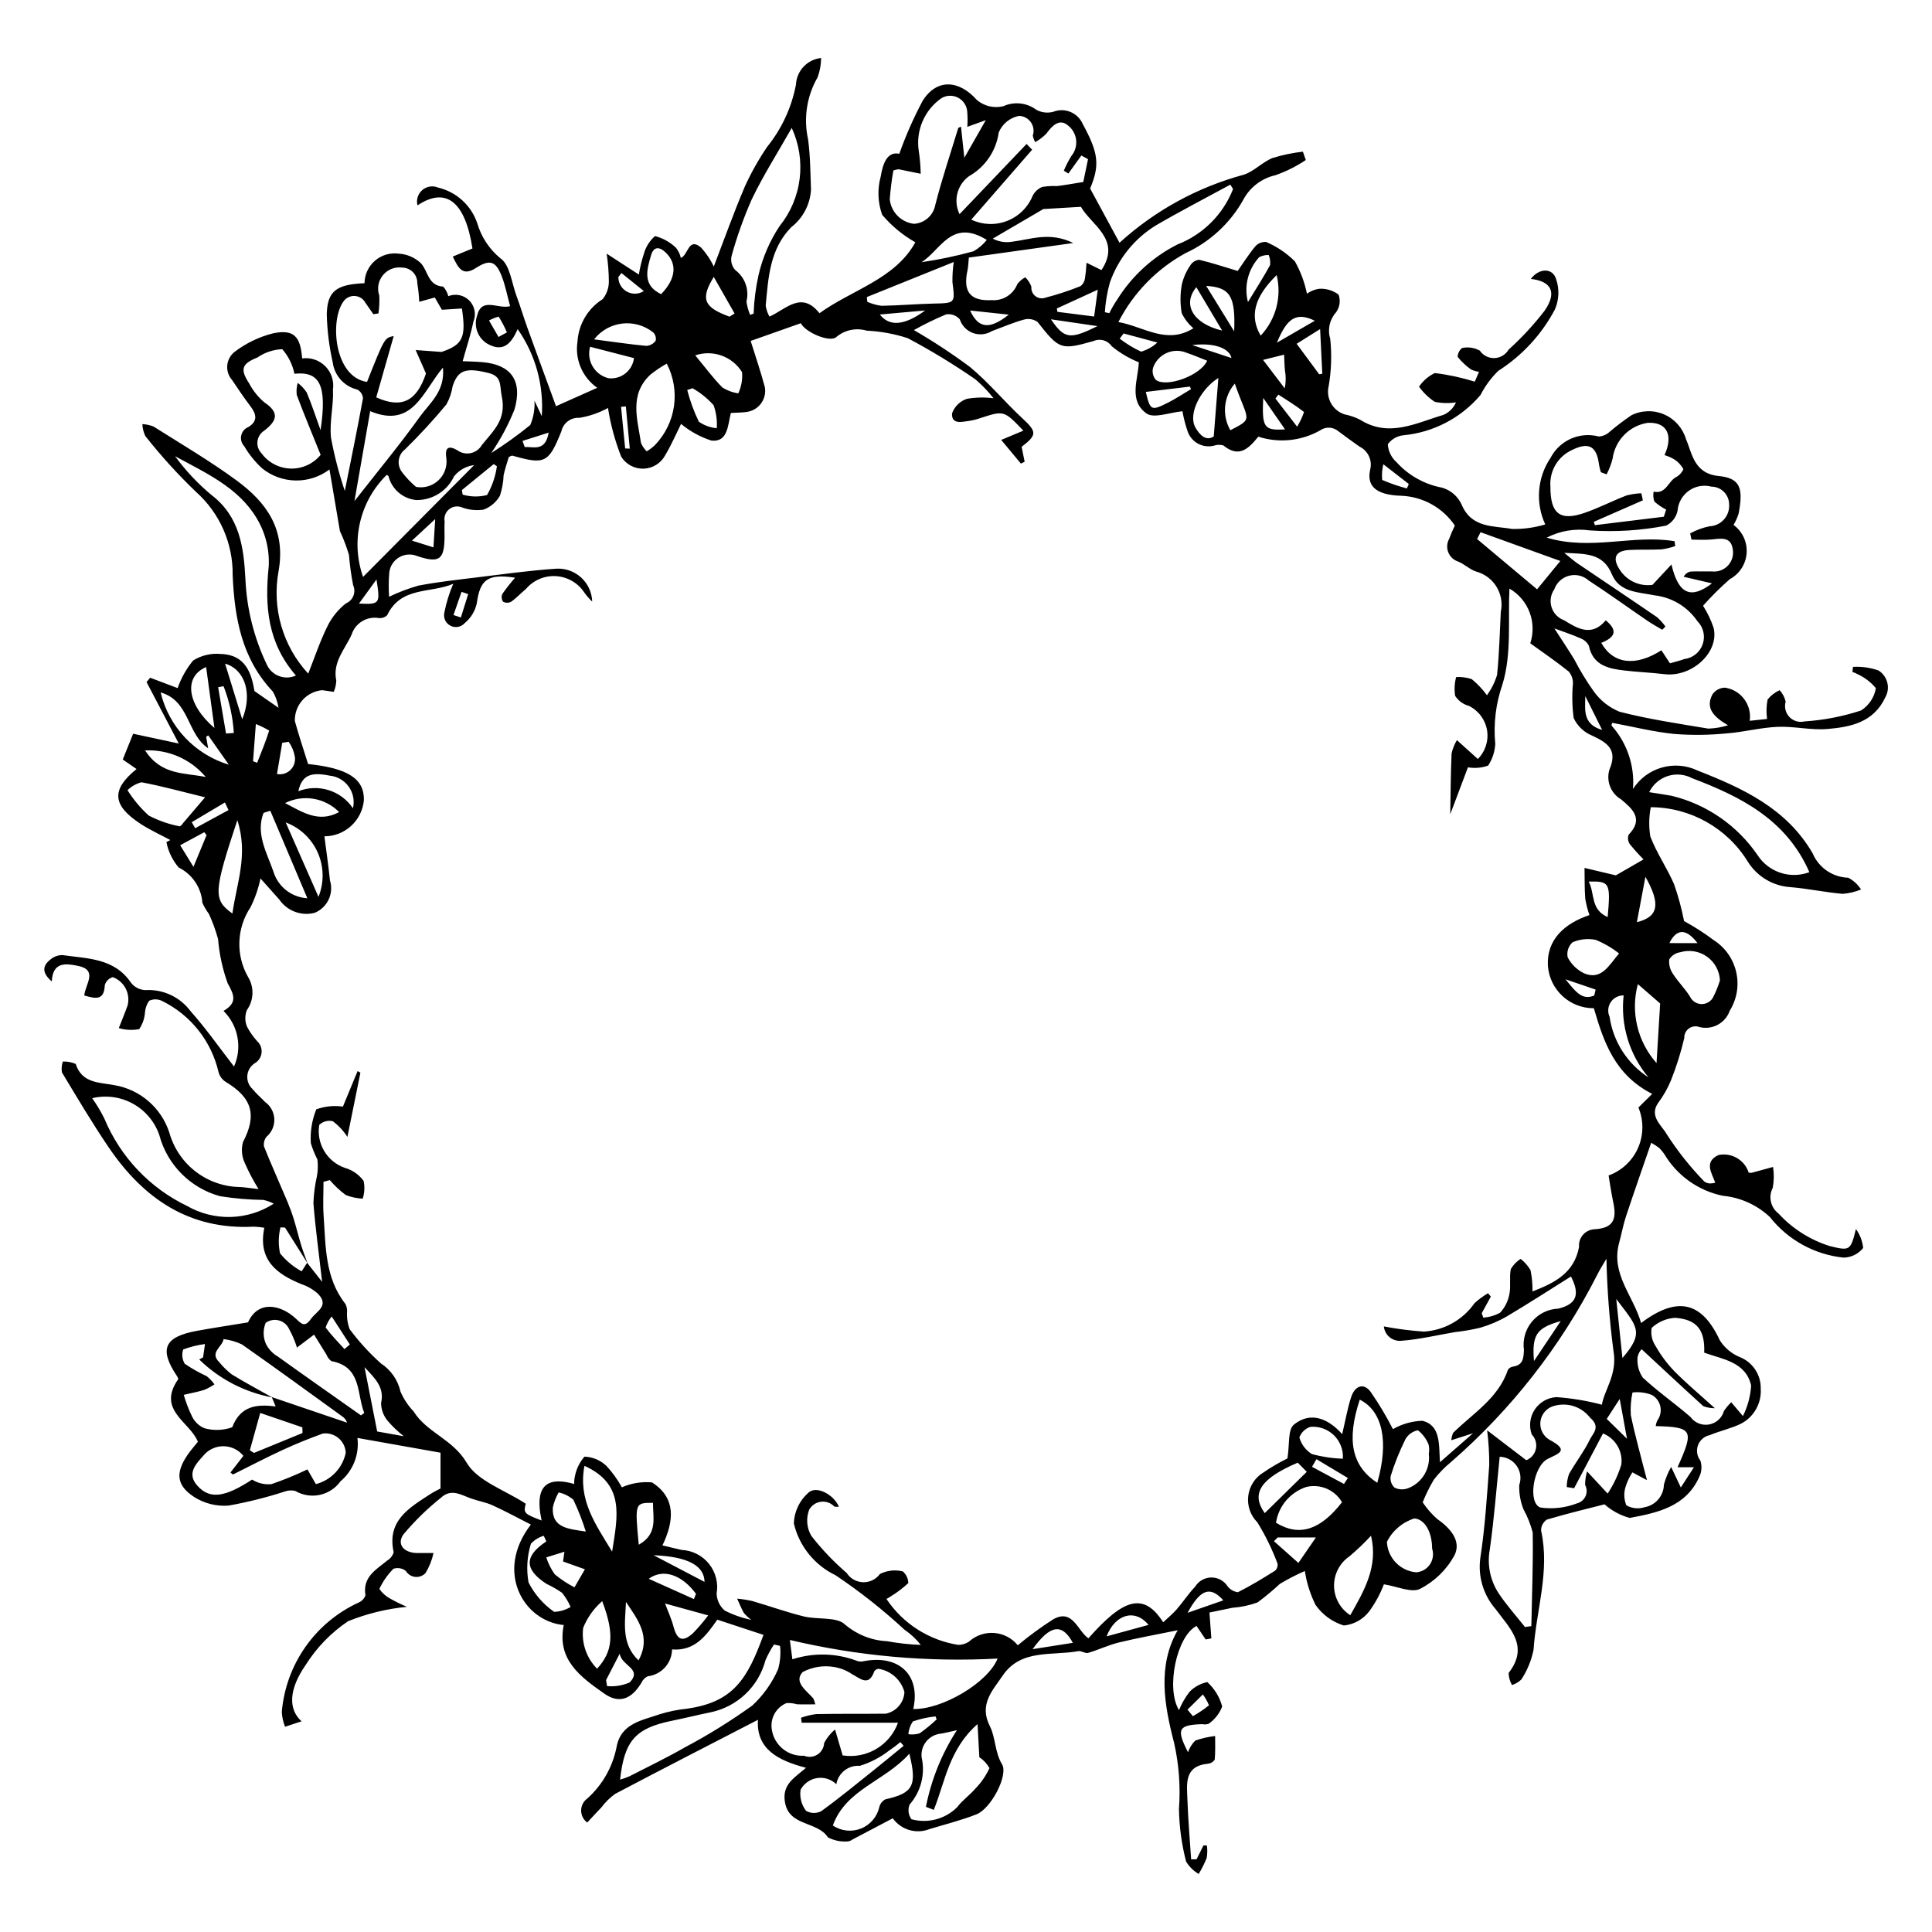 <?xml version="1.0" encoding="UTF-8"?>
<!-- Uploaded to: SVG Find, www.svgrepo.com, Generator: SVG Find Mixer Tools -->
<svg fill="#000000" width="800px" height="800px" version="1.1" viewBox="144 144 512 512" xmlns="http://www.w3.org/2000/svg">
 <path d="m490.05 186.41c-2.508 1.68-5.223 3.035-8.074 4.031-3.688 0.836-6.82 3.258-8.555 6.617-3.488 6.16-8.82 11.07-15.25 14.031-7.625 4.168-13.82 10.527-17.785 18.258 6.754 1.195 12.742 6.094 19.879 1.648-1.305-1.109-2.359-2.481-3.102-4.023-0.434-2.512-0.422-5.082 0.035-7.59 0.426-1.816 1.188-3.531 2.25-5.062 0.504-0.824 1.359-1.371 2.324-1.473 3.363 0.789 6.656 1.891 10.23 2.961 1.203-1.719 2.766-4.211 4.617-6.469 0.723-0.844 1.805-1.293 2.914-1.215 2.852 1.215 5.445 2.965 7.637 5.156 1.5 2.672 2.574 5.559 3.184 8.559 0.945-0.68 2.035-1.129 3.188-1.301 1.859-0.129 3.707 0.418 5.199 1.539 0.574 1.594 0.312 3.371-0.703 4.734-1.688 1.891-2.266 4.527-1.516 6.953 0.441 4.18 0.305 8.406-0.406 12.551-0.785 3.223 1.062 6.5 4.223 7.5 1.406 0.281 2.773 0.75 4.055 1.387 7.711 4.887 14.891 0.867 22.148-1.254h0.004c1.48-0.645 2.664-1.832 3.297-3.32-1.875 0.301-3.789 0.25-5.644-0.148-1.609-1.078-3.012-2.434-4.141-4.004 1.047-1.555 2.492-2.805 4.184-3.613 3.594 0.441 7.141 1.203 10.594 2.281l1.117-2.606c-0.742-0.102-1.469-0.316-2.144-0.645-1.312-0.938-2.496-2.051-3.508-3.309 0.012-0.926 0.449-1.793 1.18-2.359 1.598-0.34 3.262-0.094 4.688 0.699 0.867 1.277 2.328 2.023 3.875 1.973 1.543-0.051 2.953-0.887 3.734-2.223 3.496-3.156 6.699-6.617 9.57-10.348 3.348-4.832 1.781-7.805-3.66-8.41 2.156-2.898 5.793-3.031 6.715 0.098v0.004c0.891 2.625 0.762 5.488-0.352 8.027-3.516 6.617-8.68 12.211-14.992 16.238-1.906 1.863-3.496 4.023-4.707 6.398-5.152 6.078-12.473 9.906-20.406 10.668-1.664 0.168-3.176 1.031-4.164 2.379 0.113 1.832 0.949 3.547 2.324 4.769 3.176 3.504 7.406 5.867 12.055 6.738 2.316 0.668 4.223 2.328 5.203 4.527 2.656 6.258 8.473 5.543 13.34 6.414v0.004c2.981 0.059 5.949-0.348 8.805-1.199-2.652-5.727-2.121-12.422 1.406-17.652 2.414-4.633 7.707-6.981 12.758-5.656 1.066-0.047 2.078-0.477 2.856-1.207 1.859-1.578 3.805-3.055 5.824-4.426 2.734-1.348 5.922-1.418 8.711-0.191 2.789 1.227 4.891 3.621 5.746 6.543 1.609 3.641 2.039 9.125 8.703 9.762 5.934 0.566 6.445 3.586 5.242 9.934-0.328 1.059-0.781 2.074-1.352 3.023 2.359 1.723 3.672 4.535 3.473 7.449-0.195 2.914-1.871 5.523-4.441 6.91-2.516 2.203-4.891 4.559-7.109 7.062 1.172 1.828 2.109 3.793 2.797 5.852 1.562 6.473-5.738 13.152-13.031 12.277-3.531-0.422-7.094-0.559-10.625-0.973-4.266-0.5-8.305-1.348-9.41-6.574l-0.008-0.004c-0.488-0.938-1.32-1.652-2.324-1.996-2.051-0.926-4.207-1.613-6.797-2.578 1.855 2.879 3.598 5.488 5.242 8.156 1.512 2.938 3.231 5.766 5.141 8.461 1.73 2.453 4.133 4.356 6.918 5.477 7.703 1.977 15.617 3.148 23.48 4.457 1.777-0.051 3.539-0.348 5.238-0.875-3.941-2.293-6.039-4.644-4.113-8.223 0.758-1.09 2-1.742 3.328-1.75 4.223 0.633 7.141 4.559 6.531 8.781l4.602-0.488h-0.004c-0.238-1.711-0.191-3.449 0.137-5.148 0.855-1.066 1.953-1.914 3.199-2.477 0.781 0.859 1.328 1.902 1.594 3.035-0.418 1.43-0.047 2.973 0.98 4.055 1.027 1.082 2.551 1.535 4.004 1.188 5.098-0.332 10.133-1.309 14.984-2.898 2.094-1.324 3.523-3.477 3.938-5.914-1.289-1.551-2.902-2.801-4.731-3.652-0.473-0.27-0.969-0.488-1.488-0.652l0.156-1.34c2.301-0.133 4.606 0.195 6.777 0.961 2.434 1.547 3.195 4.742 1.727 7.219-3.09 6.555-9.191 7.773-15.332 8.285-4.34 0.359-8.785-0.762-13.156-0.574-4.508 0.191-8.961 1.395-13.473 1.738v-0.004c-4.629 0.461-9.289 0.512-13.926 0.152-5.5-0.555-10.922-1.926-16.406-2.949v0.004c-0.121 0.219-0.191 0.457-0.211 0.707 4.125 4.59 6.184 10.672 5.691 16.824 3.676-5.731 11.051-7.816 17.184-4.863 11.945 4.672 23.547 10.031 30.434 21.914 1.609 3.812 5.293 6.34 9.43 6.465 1.387 0.719 2.559 1.793 3.394 3.113-1.551 0.637-3.191 1.027-4.863 1.156-4.613-0.391-9.176-1.387-13.789-1.77-4.644-0.281-8.871-2.789-11.344-6.738-5.492-8.945-15.227-14.414-25.723-14.453-0.5 2.551-0.543 5.172-0.129 7.738 1.656 4.398 4.445 8.359 6.312 12.695 1.109 3.184 1.988 6.438 2.637 9.746 2.762 1.508 5.414 3.215 7.934 5.102 6.234 4.039 8.09 12.32 4.18 18.637-1.148 3.293-4.606 5.18-7.996 4.359-0.934-0.367-1.996-0.238-2.816 0.344-0.82 0.586-1.293 1.543-1.25 2.551-0.895 3.824-2.074 7.578-3.531 11.227-0.867 2.102-1.992 4.09-3.356 5.914-2.555 3.598 1.008 6.098 2.168 8.246l0.004 0.004c2.902 4.527 6.254 8.754 10.004 12.613 0.453 0.34 1.004 0.527 1.57 0.535 0.457-0.004 0.914-0.07 1.355-0.199-0.961-2.641-3.031-5.488 0.82-7.324h-0.004c3.481-0.746 6.957 1.262 8.043 4.648 0.262 0.059 0.527 0.074 0.793 0.047 1.891-0.496 3.773-1.023 5.66-1.543l0.004 0.004c0.285 1.836 0.258 3.707-0.086 5.531-1.215 2.34-0.566 5.215 1.539 6.809 3.695 4.023 8.387 7 13.605 8.629 5.269 1.281 5.481 1.242 6.906-4.519 1.066 1.477 1.727 3.203 1.918 5.012-1.266 1.59-3.176 2.527-5.207 2.559-7.695-0.801-14.742-4.684-19.527-10.766-3.418-3.203-7.801-5.18-12.461-5.621-6.481-1.336-12.102-5.332-15.488-11.02-0.398-0.594-0.855-1.145-1.363-1.648-0.68-0.508-1.391-0.969-2.133-1.379-2.312 6.727-4.555 13.098-6.68 19.512-0.75 2.266-1.164 4.644-1.801 6.953-2.301 8.328 3.766 14.035 5.805 21.301 9.703-7.32 16.156-5.566 20.859 4.578 1.25 1.977 3.082 3.523 5.242 4.426 3.445 1.34 5.688 4.695 5.606 8.395 0.246 3.828-1.773 7.449-5.164 9.25-2.641 1.305-5.609 1.926-8.348 3.062-1.43 0.297-2.606 1.309-3.113 2.676-0.508 1.371-0.273 2.906 0.621 4.062 0.473 1.406 0.379 2.941-0.262 4.277-3.512 7.949-11.086 9.559-18.445 10.926h-0.004c-2.477-0.668-4.762-1.898-6.68-3.602-4.156 1.066-9.758 2.402-15.273 4.039-0.984 0.645-1.566 1.75-1.539 2.926 2.391 10.73-1.293 21.07-2 31.582-0.562 2.801-1.656 5.465-3.223 7.856-0.699 0.684-1.551 1.195-2.484 1.484-0.566-0.969-0.875-2.07-0.898-3.195 5.547-7.121 0.289-11.844-3.492-16.98v0.004c-3.191-3.688-4.656-8.562-4.023-13.398 1.258-8.172 1.777-16.465 2.379-24.727l0.004 0.004c0.008-3.078-0.176-6.156-0.559-9.211l10.371 7.93c1.301-0.52 2.258-1.652 2.551-3.019 0.293-1.371-0.121-2.797-1.098-3.797-0.797-2.199-0.508-4.641 0.777-6.59 1.285-1.953 3.414-3.184 5.746-3.32 4.074 0.293 8.109 0.965 12.059 2.004 0.625-3.887 4.168-8.07 3.074-14.211-1.066-8.113-1.688-16.281-1.871-24.465-0.707 1.23-1.715 2.789-2.535 4.441h0.004c-9.605 18.824-22.746 35.625-38.707 49.48-1.664 1.367-3.172 2.918-4.492 4.621-1.145 1.922-2.137 3.93-2.961 6.012 1.074 1.617 2.356 3.086 3.805 4.379 3.504 2.438 6.504 5.848 4.629 9.641-2.07 3.812-5.242 6.914-9.105 8.895-2.273 1.168-6.082-0.645-9.609-1.184-0.969 2.535-2.269 4.934-3.867 7.129-1.625 2.152-4.074 3.523-6.758 3.781-3.043-0.934-5.684-2.859-7.5-5.469-1.398-2.828-2.352-5.856-2.828-8.977-2.281 1-4.496 2.148-6.633 3.43-1.875 1.746-3.848 3.383-5.906 4.91-2.152 0.773-4.398 1.25-6.68 1.414-2.227 0.445-4.449 0.922-6.059 1.254l0.504 6.852-1.508 0.285-2.418-3.582c-5.266 2.684-8.184 16.516-4.652 22.309 0.715-1.75 1.668-3.394 2.828-4.887 1.273-1.289 2.902-2.172 4.676-2.543 1.91 1.73 3.281 3.977 3.949 6.469-0.711 1.859-1.969 3.457-3.606 4.59-0.547 0.176-1.129 0.207-1.688 0.086-6.352 0.223-6.934 1.266-3.769 7.445v0.004c0.391-1.168 1.051-2.227 1.926-3.094 1.707-0.598 3.473-1.004 5.266-1.207-0.008 2.082 0.086 4.176-0.109 6.242v0.004c-0.383 0.617-1.031 1.02-1.754 1.094-6.449 0.602-5.625 5.398-5.481 9.617 0.18 5.242 0.641 10.477 0.98 15.715l1.438 0.004 1.828-3.688 0.922 0.031v0.004c0.145 1.098 0.125 2.211-0.062 3.305-0.594 1.465-1.305 2.879-2.125 4.231-1.355-0.797-2.496-1.918-3.324-3.258-1.188-4.559-1.824-9.246-1.902-13.957 0.434-5.832 0.008-11.695-1.258-17.402-2.633-10.141-4.504-20.535 0.918-29.973-5.375 1.102-10.508 2.016-15.566 3.238-2.785 0.676-5.418 1.965-8.18 2.766-0.754 0.219-1.781-0.613-2.594-0.465-6.992 1.277-15.238-0.656-20.055 6.512-2.574 3.832-6.352 7.539-3.375 13.379 1.535 3.016 1.27 6.852 3.227 10.098 1.715 2.844-2.879 11.695-6.727 13.23-4.047 1.613-8.324 2.664-12.504 3.938h0.008c-3.519 1.391-7.531 0.211-9.738-2.863-3.711 1.957-7.211 3.805-10.719 5.644v0.004c-0.344 0.262-0.754 0.426-1.184 0.477-1.824 0.152-3.656-0.219-5.277-1.07-2.867-4.41-10.441-2.793-11.426-9.527-0.676-4.609 2.609-6.277 5.606-8.91-7.293-1.91-13.238-4.898-12.727-12.715-12.48 6.445-25.203 12.965-37.848 19.629h-0.004c-1.363 0.984-2.57 2.172-3.582 3.523-1.258 1.305-2.481 2.644-3.809 4.066-1.02-0.742-1.621-1.93-1.617-3.191 0.008-1.262 0.617-2.441 1.645-3.176 3.961-3.559 6.672-8.301 7.723-13.523 1.121-6.441 6.762-7.133 11.492-8.816v0.004c2.32-0.723 4.707-1.207 7.125-1.453 12.328-1.73 16.066-7.82 20.336-19.57l-12.234-4.035c-2.938 4.195-5.914 8.367-11.984 7.891h-0.004c-0.062 3.648-2.816 6.688-6.441 7.113-0.758 0.352-1.363 0.973-1.691 1.742-2.648 4.383-5.934 5.598-9.852 2.84-6.246-4.398-12.617-8.957-10.723-18.156-10.625-1-18.379-14.125-8.711-26.625-3.492-1.773-6.769-3.57-10.164-5.113-1.801-0.82-3.824-1.133-5.703-1.809-2.644-0.949-5.25-2.719-7.941-0.207-3.641 2.902-6.981 6.164-9.969 9.734-1.898 2.684 0.223 4.949 3.769 4.934 1.004-0.004 2.008 0 4.211 0h-0.004c-0.406 1.867-1.117 3.656-2.102 5.289-0.707 0.758-1.727 1.141-2.754 1.035-1.031-0.109-1.949-0.695-2.481-1.578-0.926-0.73-2.156-0.949-3.273-0.582-1.551 1.551-2.816 3.359-3.742 5.348 0.734 1.059 1.707 1.934 2.84 2.551 1.445 0.812 2.938 1.547 4.469 2.188-5.352 0.523-10.602 1.805-15.59 3.809-4.508 3.035-8.332 6.977-11.23 11.574-4.492 6.445-4.691 11.75-1.105 14.961l-4.375 1.441c-0.5-1.25-0.793-2.578-0.863-3.922 0.523-6.195 2.68-12.145 6.254-17.234 3.57-5.094 8.43-9.145 14.078-11.746 0.855-0.355 1.523-1.055 1.84-1.926-0.82-4.891 2.832-6.801 5.793-9.234 0.812-0.496 1.41-1.27 1.684-2.18-1.852-8.352 4.074-11.738 9.625-15.363 1.078-0.703 2.258-1.246 2.785-1.535l0.004-9.488-22.02-3.91c0.547 4.352-1.145 8.684-4.5 11.504-2.742 3.816-7.938 4.914-11.988 2.535-0.91-0.219-1.863-0.164-2.742 0.156-4.891 1.582-9.883 2.832-14.941 3.738-3.211 0.238-6.414-0.57-9.129-2.305-4.684-3.07-4.91-6.359-1.82-10.988 0.875-1.309 1.941-2.488 2.844-3.629-2.117-5.32-10.988-8.367-5.195-16.609h0.004c-0.062-0.262-0.168-0.512-0.312-0.734-4.867-7.231-3.461-10.469 5.344-12.07 4.258-0.773 8.539-1.418 13.441-2.223 2.606-5.859 8.555-4.828 12.68-0.992 1.477 1.375 2.34 2.414 3.961 0.125 1.469-2.074 4.941-3.469 1.984-6.621h0.004c-1.27-1.172-2.769-2.062-4.402-2.617-6.684-2.688-11.664-6.477-9.906-14.969-0.922-0.164-1.852-0.258-2.789-0.289-17.121 0.895-29.25-7.473-38.43-20.98-4.394-6.465-8.383-13.207-12.418-19.91-0.16-0.961-0.074-1.949 0.246-2.875 1.172-0.047 2.336 0.172 3.41 0.645 1.668 5.227 6.43 4.859 10.262 5.621 3.344 0.566 6.469 2.039 9.035 4.262 2.566 2.219 4.477 5.102 5.516 8.332 1.152 4.098 3.598 7.715 6.973 10.312 3.375 2.594 7.5 4.031 11.758 4.09 1.414 0.074 2.82 0.312 4.914 0.551h-0.004c-1.387-2.223-2.609-4.543-3.66-6.945-0.809-1.727-0.973-3.691-0.465-5.531 3.711-7.094 2.504-11.703-4.578-15.938h0.004c-0.938-0.59-1.621-1.512-1.906-2.582-1.891-8.219-7.387-15.152-14.961-18.867-1.074-0.539-2.336-0.559-3.426-0.055-0.637 0.902-1.02 1.957-1.105 3.059-0.109 1.602-0.641 3.144-1.543 4.469-1.797 0.332-3.648 0.238-5.402-0.277 1.012-2.59 1.73-4.293 2.344-6.035 0.781-3.129-0.906-6.344-3.926-7.477-1.023 0.289-1.828 1.086-2.125 2.109-0.172 4.293-2.582 3.539-5.438 2.766 0.223-2.949 3.785-6.805-1.777-7.883-3.004-0.582-6.578-1.18-6.836 4.148-2.594-2.223-2.578-4.106-0.324-5.836 0.883-0.746 2.004-1.152 3.16-1.145 6.59 0.957 13.66 0.75 18.121 7.273 0.914 1.211 2.32 1.949 3.836 2.012 4.691-0.289 9.211 1.82 12.004 5.606 4.008 4.477 7.465 9.449 11.496 14.645v-0.004c2.227-5.012 1.121-10.879-2.781-14.734 3.547-2.094 2.984-4.004 1.117-7.281-1.371-3.789-2.231-7.746-2.562-11.766-0.625-2.277-1.434-4.504-2.422-6.652-0.676-0.914-1.258-1.898-1.734-2.934-0.273-4.016-2.664-7.586-6.277-9.367-1.645-1.93-2.766-4.25-3.258-6.738l1.039-0.547c-2.629-1.414-5.371-2.648-7.859-4.273-7.555-4.938-7.863-9.066-1.086-14.543l-3.66-2.527 2.754-6.828 12.09 2.594-8.535-16.285 0.953-1.156 7.285 2.754v-0.004c0.926-2.66 2.312-5.137 4.106-7.312 2.184-1.367 4.758-1.977 7.32-1.727 6.695 0.176 8.156 5.312 8.934 9.828l6.375 4.438c-0.238-1.52-0.75-2.981-1.516-4.312-8.23-8.703-10.148-19.496-10.641-30.844 0.117-8.41-3.422-16.457-9.695-22.055-4.82-4.617-9.309-9.562-13.441-14.805-0.48-0.988-0.75-2.07-0.789-3.168 1.023 0.051 2.035 0.273 2.984 0.656 7.398 4.684 14.988 9.129 22.027 14.309 7.914 5.824 13.051 12.934 11.078 24.016-1.801 9.781 1.109 19.84 7.859 27.145 1.684-4.246 3.098-8.516 5.07-12.508 1.16-2.383 2.844-4.469 4.922-6.109 0.906-0.371 1.617-1.09 1.98-1.996 0.359-0.91 0.336-1.922-0.066-2.812-0.523-2.664-0.891-5.352-1.109-8.055-0.648-2.164-1.449-4.273-2.402-6.316l-2.762-16.309c-2.582 1.945-5.738 2.977-8.969 2.922-3.231-0.051-6.352-1.18-8.867-3.207-1.867-1.711-3.469-3.691-4.75-5.875-0.723-0.75-1.023-1.812-0.805-2.832 0.215-1.02 0.926-1.863 1.895-2.254 2.516-1.527 2.164-3.356 0.605-5.43-1.73-2.301-3.363-4.676-4.953-7.074h-0.004c-0.922-1.055-1.371-2.445-1.242-3.84 0.125-1.398 0.82-2.68 1.918-3.555 3.047-2.324 6.535-4.008 10.25-4.938 5.492-1.125 7.223 0.809 7.68 6.648 2.258-0.309 4.527 0.461 6.133 2.078 1.605 1.621 2.359 3.898 2.031 6.152 0.215 4.246-0.977 8.594-0.516 12.785h-0.004c0.883 4.781 2.102 9.496 3.66 14.105 1.812-9.082 3.406-16.793 4.812-24.535-0.062-0.98-0.629-1.855-1.492-2.32-3.473-0.82-6.074-3.707-6.527-7.246-0.941-4.172-1.469-8.426-1.574-12.699 0.145-6.18 2.566-7.922 10-8.25v0.004c0.027-2.293 1.039-4.465 2.773-5.961 1.734-1.5 4.031-2.18 6.301-1.871 2.156 0.125 4.195 0.992 5.785 2.449 2.004 2.035 1.871 6.027 6 6.289h-0.004c0.652 0.723 1.117 1.59 1.355 2.531 1.922-0.77 4.117-0.312 5.566 1.164 1.453 1.473 1.879 3.676 1.082 5.586-0.699 3.453-1.836 6.816-2.848 10.48 1.52 0.074 3.438 0.094 5.34 0.266 7.434 0.672 10.602 4.82 8.414 12.496-1.625 4.074-3.699 7.961-6.18 11.578 3.598-2.262 7.051-4.738 10.348-7.422 0.859-2.035 1.242-4.246 1.113-6.457l1.934 4.102h0.004c0.574-8.188-1.68-16.328-6.391-23.051-1.516 3.41-3.422 5.883-7.047 4.344v-0.004c-3.148-1.203-4.793-4.672-3.723-7.871 1.258-5.129 5.457-1.699 8.766-2.555-0.734-2.703-1.23-5.359-2.184-7.844-1.613-4.211-3.227-4.633-6.965-2.231-3.559 2.285-4.644-0.242-6.051-3.074l5.223-2.144c-1.945-12.496-7.027-16.426-14.57-11.426v-0.004c-0.379-1.484 0.113-3.055 1.277-4.055 1.16-1 2.789-1.25 4.199-0.652 4.848 1.156 8.762 4.719 10.363 9.441 1.062 3.648 3.203 6.894 6.141 9.305 2.523 1.707 2.981 6.523 4.269 9.988 1.02 2.746 1.852 5.562 2.844 8.32 2.211 6.137 4.469 12.258 6.707 18.387 0.238 0.648 0.469 1.297 0.902 2.492l10.941-4.875h-0.008c-3.934-2.754-5.965-7.5-5.231-12.246 0.277-4.598 2.758-8.781 6.656-11.234 1.047-1.293 1.633-2.902 1.656-4.57-0.012-2.512-0.207-5.016-0.582-7.5l8.539 5.543h-0.004c0.285-1.848 0.723-3.668 1.309-5.441 0.492-1.848 1.527-3.508 2.973-4.762 2.098 0.539 4.019 1.617 5.578 3.121 0.613 0.789 1.047 1.707 1.273 2.68 1.98-0.797 1.98-5.637 5.379-2.734l-0.004 0.004c1.355 1.492 2.484 3.176 3.352 4.996 2.719-7.082 5.258-14.23 8.227-21.195h-0.004c1.668-3.652 3.637-7.16 5.891-10.488 3.875-4.789 6.504-10.465 7.66-16.52 0.172-3.672 3.004-6.672 6.664-7.055-0.012 1.746-0.328 3.481-0.93 5.121-2.863 4.961-3.766 10.812-2.531 16.406 0.609 4.402 0.605 8.895 0.781 13.352-0.219 3.926-2.133 7.566-5.246 9.973-5.68 5.805-6.066 13.348-6.758 20.762v-0.004c0.145 1.027 0.484 2.019 1 2.922 4.359-1.922 8.461-6.945 13.25-0.895 8.684-6.269 19.992-8.988 25.41-18.797-3.344-1.887-6.324-4.356-8.797-7.289-1.16-3.246-1.297-6.766-0.395-10.09 0.527-3.082 1.531-6.781 4.938-6.082h0.004c1.707-4.824 3.777-9.512 6.184-14.031 3.762-6 9.676-5.531 14.406-0.184 1.934 1.609 4.512 2.211 6.957 1.617 2.879-1.305 6.234-0.941 8.77 0.945 1.355 0.738 2.941 0.934 4.438 0.543 3.066-1.23 6.559 0.211 7.867 3.246 4.133 7.621 4.578 10.781 1.945 17.074l7.789 14.367c9.367-8.516 20.621-14.688 32.84-18.004 2.758-0.84 4.977-3.348 7.699-4.445v-0.004c2.629-0.809 5.324-1.371 8.059-1.68zm-274.03 327.83 19.957 6.781v-0.004c-0.246-0.73-0.746-1.352-1.41-1.75-8.797-6.348-17.555-12.754-26.441-18.973v-0.004c-1.539-0.727-3.191-1.207-4.883-1.414-0.25 2.055-3.816 3.481-1.156 6.094h-0.004c0.98 1.195 2.086 2.277 3.297 3.231 3.508 2.168 7.16 4.098 10.758 6.125-7.297-1.359-14.027-4.856-19.336-10.043l1.016-0.57 0.512-3.535v0.004c-1.973 0.258-3.91 0.742-5.777 1.434-0.434 1.266-0.281 2.656 0.41 3.801 1.852 1.254 3.797 2.356 5.828 3.293 0.773 0.625 1.461 1.348 2.043 2.156-0.852 0.578-1.754 1.07-2.703 1.469-1.777 0.551-3.621 0.887-5.438 1.312v-0.004c0.559 1.941 1.281 3.832 2.16 5.652 0.668 1.445 1.855 2.59 3.328 3.203 2.418 0.676 4.988 0.586 7.356-0.254 2.231-5.793 6.594-6.125 11.516-5.523-0.398-0.969-0.711-1.723-1.031-2.481zm9.469-35.48-5.953-9.438-1.215-0.059h0.004c-0.551 2.258-0.59 4.609-0.113 6.883 1.582 1.949 3.527 3.57 5.731 4.773l1.445-2.269 3.981 5.047c-0.898-7.844-1.805-14.359-2.312-20.906h0.004c0.09-2.391 0.402-4.773 0.93-7.109 0.27-1.457 0.312-2.945 0.121-4.414-0.707-1.383-1.289-2.824-1.738-4.309-0.199-3.062 0.293-6.129 1.445-8.973 2.258-0.816 4.68-1.066 7.055-0.723l3.891-9.414 0.75 0.414-3.449 17.027c-1.035-1.609-2.348-3.019-3.883-4.164-1.281-0.301-2.629 0.07-3.578 0.98-0.812 4.938 2.047 9.742 6.777 11.383 2 0.566 3.758 1.789 4.984 3.469 0.328 1.559 0.242 3.176-0.246 4.695-1.539-0.07-3.059-0.395-4.492-0.961-1.551-1.156-2.969-2.484-4.227-3.953l-1.672 0.457c0 3-0.176 6.012 0.035 9 0.574 8.109 0.316 16.453 5.789 23.375l-0.004 0.004c0.297 0.578 0.445 1.219 0.438 1.867-0.129 1.633 0.102 3.269 0.672 4.805 2.453 3.297 5.234 6.336 8.293 9.078 2.641 1.719 4.5 4.402 5.188 7.477 0.84 1.934 2.012 3.711 3.469 5.238 3.504 5.633 10.391 7.348 14.055 13.586 2.875 4.898 10.113 7.231 15.672 10.875-0.637 2.461-0.484 2.664 4.199 4.449-2.227-10.23 2.383-11.477 8.648-9.676v-0.004c-0.039-0.703 0.023-1.414 0.188-2.102 0.375-1.902 1.242-3.676 2.516-5.144 2.191 0.078 4.281 0.965 5.859 2.488 1.574 1.711 2.934 3.606 4.059 5.641 2.504-1.098 5.246-1.547 7.969-1.309 6.5 4.129 5.832 10.355 2.781 16.699 2.047 0.484 3.566 0.867 5.098 1.207 2.832 0.133 5.473 1.477 7.246 3.691 1.773 2.215 2.504 5.086 2.012 7.879 0.059 1.734 0.84 3.367 2.156 4.5 2.234 1.129 4.602 1.957 7.047 2.473-0.738-0.547-1.414-1.18-2.012-1.879-0.656-1.211-1.176-2.5-1.75-3.754 1.34 0.117 2.668 0.324 3.981 0.621 4.559 1.32 9.035 2.938 13.637 4.078 3.715 0.918 8.926 0.012 11.035 2.231v-0.004c3.117 2.617 7.008 4.148 11.07 4.352 2.957 0.535 5.941 0.863 8.941 0.98-1.219-1.555-2.668-2.91-4.305-4.019-5.707-5.285-11.82-10.117-18.281-14.445-5.574-2.672-9.637-7.719-11.055-13.734 0.105-3.133 1.508-6.082 3.863-8.148 2.102-1.969 6.684 0.473 8.07 3.691-0.398 0.086-0.812 0.078-1.207-0.023-0.914-0.957-2.227-1.43-3.539-1.262-1.312 0.164-2.469 0.945-3.117 2.102-0.871 2.269-0.672 4.809 0.547 6.914 2.797 3.59 5.945 6.898 9.395 9.871 0.957 1.477 2.574 2.387 4.332 2.441 1.758 0.051 3.43-0.762 4.469-2.18 1.875-0.957 4.035-1.199 6.074-0.684 0.902 0.781 1.426 1.906 1.445 3.098-1.492 1.375-3.113 2.594-4.848 3.648-0.301 0.211-0.637 0.375-0.945 0.555l0.004-0.004c4.363 6.539 11.266 10.949 19.027 12.172 0.996-0.004 1.965-0.289 2.801-0.828 1.812-1.668 4.234-2.512 6.691-2.332 2.457 0.176 4.731 1.355 6.285 3.266 2.996-2.508 6.148-4.816 9.445-6.914 5.141-2.848 6.371 3.062 9.27 5.066 9.301-10.543 14.648-12.324 19.82-4.25 1.258-1.191 2.535-2.231 3.598-3.449 1.691-1.945 3.102-4.148 4.879-6v-0.004c0.918-1.492 2.543-2.406 4.297-2.418 1.754-0.008 3.387 0.891 4.32 2.375 0.668 0.836 1.633 1.383 2.691 1.535 3.375-1.695 6.621-3.672 9.824-5.684 0.543-0.473 0.805-1.191 0.695-1.898-1.422-3.816-3.215-7.484-5.356-10.949-1.836-1.84-2.727-4.426-2.406-7.008 0.32-2.582 1.809-4.875 4.043-6.215 2.023-1.383 4.144-2.625 6.34-3.715 0.598-3.613 0.066-7.625 1.711-8.953 4.356-3.523 9.008-1.723 12.797 2.523 0.895-3.777 1.418-6.894 2.394-9.859 0.898-2.723 3.137-3.977 5.125-1.383 2.199 3.172 4.18 6.484 5.934 9.918 2.375-1.367 5.051-2.129 7.789-2.219 4.894 1.199 4.375 6.25 4.664 10.988l8.77-7.676-5.758 1.848h-0.004c0.055-0.676 0.223-1.34 0.492-1.961 5.285-5.199 11.992-9.156 14.543-16.758 0.348-0.457 0.871-0.75 1.445-0.812 2.59-0.469 2.664-2.215 2.777-4.41v0.004c-0.387-2.691 0.387-5.414 2.125-7.5 1.738-2.086 4.281-3.336 6.996-3.441 4.789-1.18 5.82-3.684 3.34-8.52-5.672 3.555-11.281 7.191-17.027 10.598l0.004 0.004c-2.219 1.27-4.578 2.269-7.035 2.981-2.211 0.527-4.457 0.918-6.719 1.164-4.731 0.801-9.434 1.949-14.195 2.293-2.324 0.219-4.387-1.48-4.613-3.805 3.504 0.672 7.047 1.129 10.605 1.371 5.387-0.332 10.328-3.102 13.418-7.527 1.098-1.004 2.301-1.891 3.586-2.644l0.746 0.898-2.414 4.394 0.406 1.176v-0.004c1.562-0.098 3.086-0.539 4.457-1.297 1.273-1.371 2.129-3.078 2.465-4.922 0.445-2.148-0.07-4.496 0.379-6.644 0.633-1.09 1.52-2.016 2.586-2.695 1.066 0.812 1.965 1.828 2.637 2.988 0.383 1.855 0.559 3.746 0.52 5.641 5.875-2.273 11.047-4.883 12.336-11.785h0.004c-0.109-1.156 0.258-2.305 1.008-3.188 0.754-0.887 1.832-1.426 2.988-1.504 4.805-0.258 6.094-2.309 5.098-6.996-0.57-2.676-0.941-5.394-1.262-7.254v-0.004c3.492-1.27 6.312-3.91 7.805-7.312 1.492-3.406 1.527-7.269 0.098-10.699l3.648-3.613c-9.961-5.078-12.871-13.824-15.457-22.703-6.398 0.039-11.73-4.894-12.184-11.273-0.363-6.965 4.473-11.211 11.016-13.418-0.496-1.406-0.871-2.852-1.113-4.324-0.203-2.711-0.145-5.441-0.191-8.168l8.297 1.969 7.348-4.231-0.004 0.004c-1.293-1.293-2.516-2.652-3.66-4.078-0.488-0.727-0.598-1.641-0.293-2.461 4.062-4.199 1.027-6.832-2.004-9.379-2.723-1.59-4-4.844-3.09-7.863 2.246-5.254-0.453-7.102-4.555-9.012-2.16-0.879-3.914-2.535-4.91-4.648-0.414-3.039-0.48-6.117-0.203-9.172 0.035-1.16-0.359-2.289-1.113-3.172-3.293-2.641-6.793-5.023-10.195-7.484 1.828-5.531-0.477-11.582-5.516-14.5-0.422 8.117 0.652 17.352-1.875 25.469-1.738 5.012-2.383 10.34-1.891 15.621 0.023 0.145 0.016 0.289-0.02 0.43-0.156 1.926-0.797 3.777-1.859 5.387-1.715 0.613-3.559 0.773-5.356 0.461l-4.688 12.445c0.102-5.656 0.125-10.895 0.355-16.129l-0.004 0.004c0.289-1.242 0.766-2.434 1.414-3.531l5.547 5.004c2-2.004 2.906-4.856 2.434-7.648-0.473-2.793-2.262-5.184-4.809-6.426-1.496-0.406-2.793-1.352-3.641-2.656-0.254-1.66-0.164-3.356 0.262-4.984 1.406-0.082 2.816 0.105 4.152 0.559 1.516 1.246 2.867 2.684 4.019 4.269 1.18-1.633 2.086-3.449 2.676-5.375 0.582-5.551 0.707-11.152 0.988-16.734v-0.004c1.012-4.691-1.809-9.359-6.438-10.645-1.738-0.531-3.172-1.996-4.887-2.688-1.184-0.391-2.133-1.285-2.59-2.445-0.457-1.16-0.371-2.465 0.23-3.555 0.438-1.203 0.945-2.383 1.512-3.531-3.16-4.668-8.324-7.586-13.953-7.883-7.363-0.176-9.414-2.848-8.477-6.984 0.602-2.438-0.582-4.961-2.84-6.055-1.875-1.332-3.746-2.672-5.582-4.055v-0.004c-1.395-1.195-3.426-1.281-4.914-0.203-4.977 2.789-10.887 3.379-16.32 1.629-2.481 3.035-5.043 5.801-9.27 2.312-0.832-0.23-1.711-0.199-2.527 0.086-2.934 0.707-5.926-0.922-6.922-3.769-0.602-1.75-1.066-3.543-1.387-5.363-3.344 0.297-7.535 1.992-9.531 0.578-4.832-3.414-2.184-9.102-2.031-13.559-2.609-1.043-5.039-2.484-7.199-4.273-1.055-1.543-3.059-2.117-4.766-1.359-8.746 2.469-9.094 2.258-14.887-5.074-1.062-0.738-2.402-0.953-3.644-0.59-2.879 0.797-5.641 2.008-8.453 3.043-1.504 0.922-3.348 1.105-5.008 0.496-1.656-0.609-2.941-1.945-3.488-3.621-0.898-1.035-2.266-1.531-3.617-1.312-2.926 1.223-5.781 2.609-8.547 4.16 5.117 2.957 10.062 6.207 14.809 9.73 4.981 4.106 9.141 9.195 13.891 13.602 3.894 3.613 4.019 4.41-0.148 7.602l0.805 3.957-0.988 0.492-5.227-6.273 5.879-2.461c-5.144-5.371-5.144-5.363-11.43-3.316-0.953 0.332-1.934 0.578-2.934 0.73-1.938 0.246-4.684 1.051-4.547-1.977v-0.004c0.652-1.816 2.098-3.238 3.926-3.863 2.336-0.406 4.719-0.457 7.07-0.152-1.422-1.828-3.031-3.504-4.793-5.004-5.762-3.988-11.746-7.633-17.934-10.918-3.523-1.148-7.184-1.816-10.883-1.992-2.805-0.836-5.84-0.195-8.062 1.703-1.688 1.496-8.09-1.176-9.398-3.676l-13.285 4.695c1.152 3.707 2.606 7.941 3.762 12.258h-0.004c0.266 1.508-0.094 3.055-0.996 4.293-0.898 1.234-2.266 2.051-3.781 2.262-1.387 0.203-2.809 0.188-4.227 0.273-0.848 3.34-0.781 7.773-5.137 7.328-2.949-0.945-5.688-2.445-8.066-4.426-1.242 2.488-2.535 5.519-4.211 8.32-1.141 2.117-3.32 3.469-5.723 3.543-2.402 0.07-4.664-1.141-5.93-3.184-1.637-4.16-2.809-8.484-3.5-12.898-2.356 1.289-4.914 2.172-7.566 2.609-2.266-0.156-4.305 1.367-4.789 3.586-3.402 8.453-4.379 8.879-13.039 6.418v0.004c-0.332 0.074-0.645 0.223-0.914 0.43-0.43 1.492-0.996 3.106-1.352 4.766-0.07 1.859-0.402 3.699-0.988 5.465-0.969 1.684-2.496 2.973-4.312 3.652-1.898 0.289-3.84 0.102-5.644-0.547-1.148-0.516-2.488-0.352-3.473 0.43-0.988 0.781-1.453 2.047-1.211 3.285-0.086 1.297-0.027 2.602-0.027 3.902-0.012 6.203-1.359 7.191-7.156 5.273l-0.004-0.004c-1.562-0.672-3.348-0.57-4.824 0.277-1.473 0.848-2.457 2.344-2.66 4.031-0.18 2.144-0.199 4.301-0.055 6.449 2.504-1.203 5.102-2.188 7.773-2.953 5.027-0.957 10.137-1.527 15.223-2.144 7.16-0.867 14.316-1.887 21.504-2.352 2.394-0.086 4.723 0.785 6.473 2.422 1.754 1.637 2.781 3.902 2.856 6.297-0.816-0.758-1.547-1.602-2.176-2.519-1.699-2.492-4.461-4.055-7.477-4.219-3.016-0.164-5.934 1.09-7.891 3.387-1.336 1.098-2.516 2.402-3.922 3.394-0.668 0.359-1.473 0.359-2.144 0-0.422-0.605-0.496-1.391-0.199-2.066 1.047-1.492 2.176-2.926 3.379-4.297-7.277-1.102-9.293 0.484-10.156 6.789v0.004c-0.441 2.043-1.555 3.875-3.164 5.207-0.938 1.082-2.492 1.391-3.773 0.75-1.285-0.641-1.969-2.07-1.664-3.473 0.508-2.633 1.301-5.203 2.371-7.664-6.031 2.594-13.828 0.617-17.52 8.332-0.609 0.586-1.457 0.859-2.293 0.734-3.141-0.496-6.172 1.379-7.133 4.41-1.766 3.887-5.106 7.289-4.055 12.18h-0.004c-0.031 1.023-0.262 2.035-0.672 2.977-1.191-0.172-2.133-0.312-3.078-0.438-4.176 0.402-7.332 3.961-7.234 8.156 1.023 3.75 2.277 7.441 3.512 11.414 10.469 1.082 14.93 3.875 14.789 9.594-0.496 5.41-5.031 9.555-10.465 9.562 0.5 3.898 1.074 7.789 1.477 11.699h0.004c1.07 3.484-0.695 7.203-4.066 8.582-3.559 0.91-7.305-0.5-9.375-3.535-1.574-1.773-3.16-3.539-4.977-5.574h-0.004c-0.551 2.652-1.441 5.219-2.648 7.644-1.816 2.723-2.836 5.902-2.945 9.176-0.105 3.273 0.703 6.516 2.34 9.352 1.621 2.707 1.492 6.117-0.336 8.688-0.578 1.422-0.566 3.012 0.027 4.426 0.73 1.387 1.633 2.676 2.688 3.836 0.867 0.793 1.297 1.957 1.156 3.121-0.141 1.168-0.832 2.195-1.859 2.766-1.105 0.742-1.812 1.949-1.914 3.277-0.102 1.328 0.414 2.629 1.395 3.531 0.984 1.23 2.215 2.266 3.312 3.41h-0.004c1.473 1.047 2.379 2.715 2.453 4.516 0.078 1.805-0.684 3.543-2.062 4.707-0.582 0.73-0.824 1.668-0.668 2.586 1.98 4.945 4.172 9.809 6.246 14.715v0.004c0.633 1.504 1.191 3.043 1.668 4.606 0.695 2.258 1.242 4.562 1.934 6.82 0.492 1.613 1.117 3.188 1.676 4.777zm18.809-251.7-1.344 0.211c-0.699-1-1.406-1.992-2.098-2.996-0.562-1.082-1.652-1.781-2.867-1.84-1.215-0.059-2.367 0.531-3.031 1.551-3.594 5.062-2.367 19.961 6.309 21.223 4.625-11.656 4.625-11.656 7.074-12.156l-4.633 16.254c6.922 3.121 10.762 0.852 13.18-6.324l-2.734-6.219 6.859 0.5c5.668-1.895 6.539-3.856 5.398-11.516l-5.301 0.344-1.883-3.254-4.125 1.145v0.004c-0.07-1.648-0.242-3.289-0.52-4.918 0.035-1.086-0.371-2.141-1.125-2.922-0.754-0.781-1.793-1.227-2.879-1.23-1.938-0.262-3.867 0.5-5.102 2.016-1.238 1.512-1.598 3.555-0.961 5.398 0.078 1.578 0.004 3.164-0.219 4.727zm324.06 87.312c3.18 5.68 9.145 6.297 15.934 1.965l2.269 3.449c1.336-0.391 2.594-0.68 3.793-1.125l0.004-0.004c2.242-0.266 4.137-1.793 4.875-3.93s0.195-4.508-1.402-6.106c-2.606-3.816-6.742-6.316-11.336-6.844-4.285-0.895-9.324-0.73-11.34-5.602-2.371-5.734-7.086-5.356-12.617-5.668 1.57 1.254 2.492 2.102 3.519 2.801 6.996 4.742 14.035 9.43 21.008 14.207h0.004c0.859 0.746 1.625 1.594 2.289 2.523l-0.852 0.855c-1.305-0.785-2.648-1.512-3.902-2.367-5.199-3.551-10.301-7.254-15.578-10.684-1.414-1.27-3.363-1.746-5.199-1.273-1.836 0.477-3.312 1.836-3.938 3.629-0.961 1.387-1.223 3.144-0.703 4.754 0.52 1.605 1.758 2.879 3.352 3.441 3.59 2.25 7.32 4.398 11 0 3.617 2.965 2.043 4.652-1.18 5.977zm-167.6-102.11c-0.164 1.641-0.164 2.504-0.348 3.324-1.285 5.738 0.73 8.246 6.371 7.953 2.961 0.246 5.734-1.48 6.82-4.246 0.562-0.75 1.285-1.367 2.109-1.809 0.719 0.703 1.273 1.555 1.617 2.496-0.102 0.965 0.301 1.91 1.066 2.504 0.77 0.59 1.789 0.742 2.691 0.395 3.156-0.812 6.254-1.832 9.277-3.055 0.652-0.504 1.074-1.25 1.168-2.066 0.215-1.371 0.352-2.75 0.41-4.133l3.957 1.953c5.41-8.141-2.762-11.977-5.441-16.77-3.973 0.234-7.844 0.465-9.953 0.59l-13.41 7.84c1.523 0.812 3.269 1.105 4.973 0.84 5.035-0.598 10.051-2.773 16.359 0.324zm169.01 57.445-1.52-0.562c-0.203-0.656-0.367-1.324-0.488-2-0.625-4.981-2.766-6.047-7.129-3.902-3.773 1.711-6.07 5.594-5.754 9.723-0.039 7.144 2.508 9.223 9.09 6.941 3.754-1.301 7.316-3.152 11.027-4.586v-0.004c1.301-0.348 2.637-0.547 3.981-0.594l0.402 1.871-12.992 5.691 0.27 0.887 18.273-2.231 0.625-1.887v-0.004c-1.141-0.574-2.199-1.301-3.144-2.16-0.281-0.836-0.344-1.73-0.18-2.598 3.223 0.727 3.824-2.629 5.844-3.797 0.914-0.461 1.637-1.227 2.043-2.164-0.582-1.062-1.422-1.961-2.445-2.609-0.805-0.473-1.664-0.844-2.559-1.113 2.453-5.41 0.523-8.84-4.481-8.551v0.004c-4.832 0.754-8.598 4.59-9.266 9.434-0.363 1.465-0.902 2.875-1.598 4.211zm-209.7 325.96c-1.883 0-3.387 0.047-4.883-0.016-0.898-0.27-1.836-0.375-2.769-0.309-2.769 1.152-4.375 4.066-3.875 7.027 0.633 4.164 4.336 7.164 8.547 6.922 1.156 0.477 2.477 0.363 3.535-0.309s1.723-1.816 1.781-3.066c0.723-1.375 1.703-2.59 2.891-3.586 0.887 3.035 1.449 4.957 2.012 6.867 6.332 1 12.48-2.629 14.672-8.652h-25.527l-0.164-1.332c1.316-0.469 2.68-0.793 4.07-0.965 6.129-0.117 12.258-0.035 18.387-0.105 2.762-0.559 4.797-2.914 4.941-5.727-0.879-3.242-3.582-5.66-6.902-6.172-0.422 0.059-0.805 0.281-1.066 0.621-1.496 4.266-3.742 1.926-5.957 0.781-1.422-0.969-3.039-1.609-4.738-1.875-2.844-0.484-5.766-0.012-8.312 1.336-2.469 2.684 1.062 4.938 2.859 7.035h-0.004c0.207 0.496 0.375 1.004 0.504 1.523zm227.71-308.24 0.168 1.289h0.004c-1.156 0.402-2.348 0.695-3.555 0.871-2.875 0.156-5.769 0.008-8.648 0.164-3.566 0.195-4.527 2.055-2.598 5.07 1.832 3.016 5.281 4.656 8.777 4.172l5.027-5.402c1.859 7.992 5.207 9.227 10.746 5.008l-7.496-1.746h0.004c0.367-0.758 1.086-1.281 1.918-1.398 1.832-0.078 3.672 0.008 5.504-0.027h0.004c1.527 0.195 3.062-0.324 4.16-1.41 1.094-1.082 1.629-2.613 1.453-4.144-0.387-3.863-3.223-3.133-5.82-2.894-1.707 0.156-3.441 0.027-5.164 0.027l-0.344-1.652c1.609-0.887 3.344-1.523 5.144-1.891 1.461-0.059 2.836-0.707 3.809-1.801 0.977-1.09 1.469-2.527 1.363-3.984 0-2.582-2.078-4.684-4.66-4.711-2.051-0.551-4.238-0.164-5.977 1.059-1.734 1.219-2.84 3.148-3.016 5.266-0.332 1.73-1.449 3.207-3.023 4-6.684 1.309-13.508 1.734-20.301 1.266-3.891-0.551-7.859 0.117-11.355 1.918 11.664 3.531 22.918-0.891 33.875 0.953zm-171.72-105.28 1.469 1.527c-5.359 6.156-10.715 12.312-16.133 18.535 2.981 1.41 6.41 1.535 9.484 0.344s5.523-3.59 6.777-6.641c0.531-1.074 1.434-1.914 2.543-2.367 1.297-0.219 2.617-0.297 3.934-0.234 2.016-0.238 4.016-0.617 6.949-1.082l1.258-6.051-1.77-0.969-3.434 4.777-1.211-0.754c0.562-1.34 1.223-2.629 1.98-3.867 0.984-1.18 1.449-2.707 1.285-4.238-0.164-1.527-0.938-2.926-2.148-3.871-2.285-1.969-4.227 0.062-5.738 2.16-0.875 0.883-1.867 1.641-2.953 2.246-0.316-0.535-0.539-1.121-0.652-1.73 0.402-1.191 0.215-2.504-0.508-3.535-0.719-1.031-1.891-1.656-3.148-1.684-2.41 0.473-4.43 2.121-5.371 4.394-0.672 4.863-3.566 9.133-7.832 11.559-3.203 2.289-4.277 6.559-2.543 10.09zm182.39 335.04c-1.043 0.016-2.078-0.164-3.051-0.535-5.617-5.098-11.156-10.281-16.348-15.098-0.59 0.609-0.973 1.391-1.09 2.234-0.148 1.863 0.336 3.727 1.383 5.277 3.984 3.715 8.508 6.844 12.629 10.426h0.004c1.121 1.566 3.039 2.348 4.938 2.016 1.898-0.336 3.434-1.73 3.953-3.586 0.559-0.836 1.207-1.609 1.93-2.309l3.098 3.664h-0.004c1.266-2.527 2.008-5.281 2.18-8.102-1.422-6.269-7.539-6.938-12.438-8.703 0.23-5.965-1.859-8.793-7.684-9.234l0.004-0.004c-2.328 0.137-4.531 1.082-6.234 2.672-0.289 1.641 0.062 3.332 0.98 4.723 1.383 2.453 3.07 4.723 5.023 6.75 3.16 3.215 6.648 6.113 10.727 9.809zm-344.2-244.16c2.133 0.406 4.332-0.23 5.922-1.715 1.59-1.48 2.379-3.629 2.129-5.789-0.473-2.945 0.555-3.527 2.844-2.238h-0.004c1.031 0.77 2.34 1.062 3.598 0.801 1.258-0.262 2.34-1.055 2.977-2.172 3.031-3.769 6.535-6.684 5.269-12.824-0.605-2.938 0.113-5.32-3.438-6.219-6.137-1.555-8.199-0.809-9.609 3.539h0.004c-0.262 1.672-0.812 3.281-1.633 4.762-3.449 4.16-7.113 8.141-10.973 11.922-0.918 0.703-1.516 1.746-1.656 2.891-0.137 1.148 0.191 2.301 0.914 3.203 1.074 1.41 2.301 2.699 3.656 3.84zm-25.273-8.484c-2.16-5.359-4.344-10.57-6.324-15.859l-0.004 0.004c-0.133-1.082-0.047-2.176 0.254-3.223 0.926 0.703 1.727 1.559 2.367 2.527 1.242 2.891 2.203 5.902 3.684 9.996 1.766-11.922-0.199-15.641-6.926-14.941-0.488-2.41-1.598-4.648-3.215-6.504-2.363 0.09-4.652 0.855-6.598 2.199-4.144 1.652-4.641 3.102-2.195 6.844 1.008 1.918 2.371 3.625 4.019 5.027 4.09 2.738 3.402 4.891-0.016 7.516l0.004-0.004c-0.992 0.625-1.652 1.664-1.793 2.828-0.141 1.16 0.25 2.328 1.066 3.168 1.812 2.477 4.668 3.973 7.734 4.055 3.062 0.082 5.996-1.258 7.938-3.633zm-12.426 198.44c-0.867-0.445-1.785-0.777-2.738-0.992-3.844-0.051-7.68-0.379-11.48-0.98-7.894-2.156-14.043-8.355-16.133-16.27-1.234-3.535-3.734-6.484-7.016-8.277-3.285-1.793-7.117-2.301-10.754-1.43 1.223 1.723 2.309 3.539 3.242 5.434 4.227 10.141 12.031 18.379 21.934 23.141 3.512 2.008 7.512 3.012 11.559 2.902 4.047-0.109 7.988-1.332 11.387-3.527zm344.61 75.41-1.957-0.309v-0.004c0.008-1.168 0.211-2.324 0.598-3.426 1.746-3.106 3.977-5.957 5.519-9.145 0.789-1.633 2.988-3.332 0.055-5.82v-0.004c-2.219-2.875-5.965-4.113-9.461-3.125-1.953 0.484-3.414 2.117-3.68 4.113-0.266 1.996 0.719 3.953 2.481 4.93 5.297 2.832 2.34 3.555-0.594 5.043-3.742 1.898-5.332 11.625-1.898 12.867v-0.004c3.297 0.473 6.664 0.082 9.77-1.129 0.996-0.27 1.812-0.98 2.219-1.93 0.402-0.949 0.348-2.031-0.145-2.938 0-1.207 0.176-2.414 0.523-3.574l5.453 5.875c1.57-2.371 2.793-4.957 3.625-7.676 0.449-3.539-1.547-6.93-4.852-8.262zm-13.027 36.781 1.688-0.234c0.164-8.273 0.504-16.551 0.363-24.82v-0.004c-0.562-2.141-1.383-4.203-2.449-6.144-0.812-2.043-1.191-4.231-1.121-6.426 0.602-1.699 0.352-3.586-0.676-5.07-1.023-1.48-2.703-2.383-4.504-2.414-0.844 8.207-1.473 16.441-2.625 24.605l-0.004-0.004c-0.719 3.965 0.09 8.051 2.262 11.441 2.098 3.191 4.691 6.059 7.066 9.07zm-147.78-397.56c0.094-1.383 0.082-2.773-0.035-4.156-0.152-1.527-1.066-2.871-2.43-3.574-1.363-0.707-2.992-0.672-4.324 0.09-2.211 1.52-3.953 3.625-5.031 6.078s-1.449 5.164-1.07 7.816c0.32 2.047 0.5 4.113 0.535 6.184-1.953-0.402-3.902-0.816-5.856-1.195-0.477 0.047-0.941 0.152-1.387 0.32-0.453 2.539-0.773 5.102-0.953 7.68 0.367 3.375 3.019 6.055 6.394 6.457 2.797-0.152 5.133-2.195 5.656-4.949 1.746-6.898 4.039-13.66 6.109-20.48l0.715-0.32 0.883 8.25 5.691-9.969zm-57.566 49.836 0.93-0.332c0.125-3.422 0.559-6.824 1.293-10.172 1.066-4.644 2.961-9.062 5.602-13.035 2.902-3.606 4.742-7.949 5.309-12.547 0.566-4.594-0.16-9.254-2.098-13.461-3.769 6.641-7.527 12.551-10.547 18.82h-0.004c-2.176 4.914-3.984 9.984-5.406 15.168-0.293 1.328 0.086 2.711 1.016 3.703 2.57 1.93 3.727 5.215 2.938 8.328 0.176 1.211 0.5 2.398 0.969 3.527zm-115.07 309.86c3.996-1.039 7.059-4.246 7.91-8.285-0.059-1.516-0.754-2.938-1.918-3.91-1.164-0.977-2.684-1.414-4.184-1.203-3.578 1.309-7.125 2.731-10.582 4.328-4.457 2.059-8.809 4.34-13.207 6.523l-0.66-0.531 3.43-4.418c-1.297-1.605-3.246-2.539-5.309-2.547-2.062-0.004-4.016 0.918-5.32 2.519-1.855 2.109-4.477 4.648-1.621 7.887 3.336 3.785 7.359 3.121 14.551-1.566 1.52 0.961 3.32 1.387 5.109 1.207 3.262-1.109 6.453-2.414 9.562-3.906 0.867 1.516 1.555 2.711 2.238 3.902zm-5.293-214.29c-7.516-8.652-8.297-18.344-7.211-28.902l0.004 0.004c0.242-4.512-0.883-8.988-3.231-12.848-4.863-8.125-13.52-11.965-21.59-16.375v-0.004c2.777 3.809 6.016 7.262 9.641 10.277 7.5 5.723 8.559 13.863 9 22.184 0.328 7.863 2.242 15.582 5.637 22.688 0.621 1.434 1.793 2.555 3.25 3.117 1.457 0.559 3.082 0.508 4.5-0.141zm401.08 52.117c-6.09-13.941-18.152-20-31.059-24.898-1.992-1.066-4.332-1.273-6.481-0.578-2.152 0.699-3.922 2.242-4.91 4.273 2.035 0.324 3.973 0.609 5.902 0.949 9.316 2.246 17.465 7.875 22.859 15.797 2.961 4.5 8.645 6.352 13.688 4.457zm-272.78 205.04-1.609-0.367c-0.859 1.312-1.609 2.695-2.246 4.129-0.891 3.418-2.715 6.523-5.269 8.965-2.555 2.441-5.738 4.121-9.195 4.856-3.492 0.711-6.953 1.574-10.445 2.289-9.547 1.957-12.496 5.262-13.629 15.57h0.004c0.824-0.23 1.629-0.512 2.418-0.852 4.981-2.551 10.027-4.984 14.879-7.766v0.004c6.148-3.269 12.074-6.949 17.73-11.012 2.918-2.707 5.246-5.988 6.844-9.637 0.566-2.008 0.742-4.106 0.52-6.18zm225.88-45.984c-0.762 1.16-1.363 2.422-1.781 3.742-0.539 1.629-0.477 3.394 0.176 4.981 1.453 0.844 3.199 1.031 4.801 0.52 2.934-0.504 5.094-3.019 5.152-5.996 0.445-1.633 1.09-3.211 1.922-4.688l2.562 5.445 3.477-5.363-4.344-0.004c4.453-9.875 4.039-10.641-5.777-10.895 0.059-0.527 0.203-1.039 0.434-1.52 0.773-1.062 1.059-2.402 0.785-3.688-0.277-1.285-1.09-2.394-2.231-3.043-1.637-0.641-3.402-0.867-5.148-0.66-0.426 1.969-0.574 3.984-0.445 5.996 1.137 5.523 2.688 10.965 4.277 17.234zm-179.01 68.328c-1.746 0.371-3.223 0.781-4.731 0.988v-0.004c-2.93 0.531-4.953 3.242-4.621 6.203 1.008 4.426-0.168 9.07-3.164 12.484-0.543 1.297-0.371 2.785 0.457 3.922 4.316 1.191 8.941-0.023 12.117-3.18 1.363-1.82 3.32-3.18 4.816-4.914h0.004c1.547-1.594 2.816-3.434 3.754-5.449-0.66-1.164-1.582-2.156-2.691-2.902l-0.473-8.762c-7.57 6.629-8.57 15.207-11.59 22.723l-2.09-0.793v0.004c1.418-7.234 4.203-14.133 8.211-20.32zm-43.605-18.785c5.629-1.832 11.723-1.672 17.246 0.461 0.551 0.16 1.129 0.168 1.684 0.031 9.371-1.805 15.121 3.746 13.105 12.676 7.562 0.219 19.789-6.945 22.348-13.367-18.488 1-37.027-0.656-55.047-4.926zm-113.77-286.85 29.43-29.621v-0.004c-2.098 0.258-4.008 1.328-5.324 2.977-1.809 3.887-5.734 6.344-10.02 6.281-3.547-0.344-6.496-2.887-7.356-6.348-0.133-0.141-0.297-0.246-0.477-0.309-3.504 3.441-5.957 7.812-7.062 12.602-1.109 4.785-0.828 9.789 0.809 14.422zm230.56-102.8-0.734-1.152c-6.59 3.59-13.266 7.035-19.746 10.812v0.004c-5.68 3.492-9.98 8.84-12.172 15.137-0.719 2.566-1.16 5.203-1.328 7.859l1.188 0.238c0.605-1.246 1.305-2.449 2.086-3.594 3.883-6.234 9.402-11.285 15.957-14.602 6.758-2.621 12.109-7.953 14.75-14.703zm-231.12 325 0.875-0.637c-2.051-5.074-0.598-12.23-8.723-13.742l0.004-0.004c-0.578-0.418-1.02-1-1.27-1.668-1.113-1.762-2.199-3.543-3.312-5.344l-4.531 3.43v-0.004c-0.523-1.695-1.215-3.328-2.07-4.883-0.512-1.141-1.508-1.988-2.715-2.309-1.207-0.324-2.496-0.086-3.508 0.645-0.738 1.801-0.711 3.82 0.074 5.602 0.711 1.398 1.816 2.559 3.176 3.344 7.297 5.242 14.66 10.391 22 15.57zm-1.723-242.29c6.309-8.07 12.082-15.035 17.344-22.371 2.602-3.625 6.727-6.727 6.102-13.004-5.363 6.336-7.981 16.246-19.281 11.543zm147.05 331.95c-6.488 7.328-16.789 9.387-20.27 19.02h-0.004c2.195 1.492 4.984 1.801 7.453 0.82 2.465-0.977 4.285-3.113 4.863-5.703 0.219-0.883 0.809-1.625 1.617-2.043 7.289-1.641 8.469-3.539 6.34-12.094zm-64.289-368.38c-1.527 0.852-2.984 1.832-4.348 2.93-5.664 5.301-3.402 11.816-2.484 18.062 0.348 0.848 0.867 1.609 1.52 2.25 0.797-0.473 1.535-1.035 2.203-1.672 2.707-2.82 4.465-6.418 5.023-10.285 0.555-3.871-0.113-7.816-1.914-11.285zm-122.35 114.93c-6.176-1.512-11.473-2.977-16.855-3.984-1.395 0.363-2.672 1.086-3.703 2.094 1.559 2.484 3.449 4.746 5.621 6.715 2.594 1.359 5.375 2.328 8.254 2.867 0.348-0.207 0.637-0.496 0.84-0.844 1.668-1.945 3.328-3.898 5.844-6.848zm198.41-141.86-23.027 9.285 0.113 1.266v-0.004c1.195 0.531 2.457 0.883 3.754 1.055 4.598-0.074 9.188-0.48 13.781-0.586 5.801-0.133 5.746-0.051 5.031-5.68v-0.004c-0.027-1.785 0.09-3.566 0.348-5.332zm102.89 328.67c-1.91-3.285-5.746-4.93-9.441-4.051-4.258 1.391-7.375 5.059-8.051 9.488 6.129 3.746 11.715 1.996 17.492-5.438zm100.16-138.3c-0.121-2.516-1.391-4.836-3.449-6.293-2.059-1.457-4.672-1.883-7.086-1.156-1.203 0.168-2.266 0.867-2.902 1.902-0.145 1.344 0.203 2.699 0.98 3.809 1.344 2.117 3.195 3.914 4.519 6.043v-0.004c0.531 1.137 1.641 1.891 2.891 1.973s2.445-0.523 3.121-1.578c0.785-1.5 1.43-3.074 1.926-4.695zm-95.453 111.12c-3.578 10.816-2.098 17.613 4.637 22.031 3.102-10.797 1.488-18.988-4.637-22.031zm2.984 36.059c-1.797 1.941-3.711 3.769-5.734 5.473-2.586 1.773-4.109 4.723-4.062 7.856 0.047 3.137 1.66 6.039 4.297 7.734 3.703-6.535 7.449-12.879 5.5-21.062zm16.191 3.414c-0.016-4.562-2.062-7.867-4.734-7.988h-0.004c-3.152 0.996-5.769 3.231-7.242 6.195 0.195 4.258 3.516 7.707 7.762 8.07 1.477-0.102 2.82-0.879 3.644-2.106 0.824-1.23 1.035-2.769 0.574-4.172zm-157.89 62.434c-1.352-1.312-3.246-1.914-5.109-1.625-1.863 0.289-3.484 1.441-4.371 3.102-0.281 1.977 0.238 3.984 1.449 5.57 1.227 0.711 2.731 0.758 3.996 0.125 4.82-3.481 9.418-7.277 14.07-10.988 2.625-2.094 5.203-4.242 7.805-6.363l-0.883-0.996c-0.922 0.805-1.895 1.543-2.914 2.223-2.336 1.824-4.988 3.211-7.824 4.086-3.019-0.23-5.719 1.883-6.219 4.867zm170.73-331.79-0.914 1.812 15.891 13.324 6.156-7.512zm-230.15 270.15c1.484-9.402 3.43-17.871-7.328-22.73-1.715 9.035 2.824 15.316 7.328 22.73zm216.43-25.926 0.004 0.004c0.152-0.82 0.133-1.66-0.062-2.469-0.598-1.48-1.57-2.781-2.82-3.773-1.375 0.273-2.566 1.113-3.285 2.316-1.566 3.152-2.883 6.426-3.93 9.785-0.215 1.145 0.168 2.316 1.02 3.113 1.199 0.582 2.598 0.605 3.82 0.059 3.578-1.492 5.723-5.184 5.254-9.031zm-307.01-170.41-1.793 0.562c-2.144 5.5 0.875 10.582 2.586 15.465v0.004c1.191 4.051 4.805 6.918 9.023 7.156zm357.43 37.809c-1.871-1.469-3.938-2.676-6.137-3.586-2.078-0.434-4.242-0.211-6.191 0.637-1.105 1.008-1.594 2.523-1.289 3.984 0.961 1.848 2.492 3.336 4.367 4.242 4.535 1.887 6.473-1.961 9.25-5.277zm-366.17-35.316c-6.312 19.074-6.457 21.051-1.309 24.738 1.148-8.129 4.266-15.605 1.309-24.738zm96.691 206.97c-2.219 1.926-3.945 4.356-5.043 7.078-0.496 3.984 0.859 7.973 3.688 10.824 4.106-4.481 4.711-9.098 1.355-17.902zm274.46-163.52c-1.98 7.363-0.121 15.227 4.949 20.922 0.363-5.953 0.703-11.543 0.961-15.789zm-114.14-165.21c-1.809-0.703-3.586-1.469-5.414-2.09-1.711-0.727-3.648-0.707-5.344 0.055-1.695 0.762-2.996 2.195-3.59 3.953-0.281 1.133 0.016 2.328 0.793 3.195 2.883 2.066 11.852-1.223 13.555-5.113zm-175.12 312.9-0.691-1.496v0.004c-1.301 0.383-2.473 1.109-3.398 2.098-1.027 3.32-1.242 6.84-0.633 10.262 1.586 3.125 3.918 5.805 6.797 7.801 1.535-0.066 3.031-0.508 4.352-1.293-0.578-1.352-1.344-2.621-2.269-3.762-1.297-0.902-2.664-1.688-4.094-2.352-5.949-3.836-5.953-7.383-0.062-11.262zm-84.145-205.84-5.461-7.766-0.547 0.379 0.523 3.035c-5.676-3.812-4.871-12.609-12.586-14.797h-0.004c2.191 9.141 9.074 16.434 18.074 19.148zm8.32 171.79-2.75 9.906 1.086 0.695 12.863-5.273-0.035-1.508zm115.28-280.27c2.606 3.141 4.723 6.027 7.215 8.539 1.273 0.793 2.699 1.316 4.184 1.543 0.832-1.758 1.18-3.703 1.004-5.641-2.602-4.18-7.738-6.019-12.406-4.438zm-99.844 143.5c1.52-3.762 1.457-7.981-0.18-11.695-1.637-3.715-4.703-6.609-8.508-8.027zm250.77 163.32 11.141-10.945-2.394-2.426c-10.035 4.277-12.41 8.277-8.746 13.371zm20.703-14.418c0.16-2.312-0.703-4.578-2.359-6.203-1.652-1.621-3.938-2.441-6.246-2.238-1.352 0.438-2.43 1.473-2.922 2.805 0.512 1.832 1.695 3.402 3.309 4.402 2.68 0.734 5.441 1.148 8.219 1.234zm-198.43-296.64c5.309 0.691 9.578 1.332 13.871 1.727 0.977-0.074 1.867-0.57 2.445-1.359 0.176-0.797-0.07-1.633-0.656-2.207-2.316-1.848-5.273-2.695-8.215-2.348-2.941 0.344-5.625 1.852-7.445 4.188zm104.07-26.352c-9.398-5.797-12.223 2.777-17.32 5.91l-0.004-0.004c4.656-0.676 9.262-1.645 13.797-2.894 1.355-0.77 2.555-1.793 3.527-3.012zm60.141 52.09 1.227-15.508c-4.731 2.977-8.078 9.531-6.106 13.086 1.133 2.039 2.848 3.746 4.879 2.422zm-165.27-23.777c-0.488 1.754-0.25 3.629 0.668 5.199s2.434 2.703 4.203 3.137c3.336 0.387 6.352-1.996 6.758-5.328zm280.48 193.62c-5.074-6.035-7.453-13.883-6.582-21.719-1.375-0.027-2.668 0.656-3.426 1.805-0.758 1.152-0.867 2.609-0.297 3.863 0.957 6.586 4.715 12.438 10.305 16.051zm-281.62 120.36c-0.898-2.887-2.004-5.703-3.301-8.43-1.117-0.961-2.457-1.625-3.894-1.938-0.711 1.238-1.227 2.574-1.539 3.969-0.344 5.477 4.176 5.699 8.734 6.398zm19.965-327.92c3.902-4.047 4.34-8 1.23-11.016-1.676-1.625-3.211-1.641-3.891 0.672-1.137 3.879-2.367 7.973 2.66 10.344zm163.12-5.055c-5.902 5.777-7.269 10.875-4.234 16.043h0.004c4.035-4.285 5.625-10.324 4.231-16.043zm-281.5 120.02-2.199-16.145c-6.016 2.562-5.117 9.895 2.199 16.145zm36.707 21.285c0.477-1.988 0.062-4.086-1.129-5.746-1.195-1.664-3.051-2.723-5.09-2.91-5.051-1.039-7.324-0.047-8.25 4.133 5.289-2.074 11.305-0.191 14.469 4.523zm82.711 210.74c0.809 2.172 1.699 4.07 2.227 6.066 0.965 3.66 2.426 4.277 5.195 1.785l-0.004 0.004c1.434-1.484 2.773-3.055 4.016-4.703zm7.293-322.06-1.414 0.465-0.004-0.004c0.746 2.902 1.781 5.723 3.09 8.422 1.402 0.973 3.039 1.562 4.742 1.707 0.141-2.07-0.145-4.148-0.848-6.102-1.605-1.785-3.484-3.301-5.57-4.488zm-145.08 95.98c4.293 6.691 10.605 5.891 16.074 7.051h-0.004c-3.965-4.727-9.906-7.332-16.07-7.051zm127.43 225.66c-0.207 5.406-1.359 11.066 3.324 15.488 3.445-6.293-0.23-10.824-3.324-15.488zm-65.93-45.172 7.047 1.266h0.004c-1.559-1.215-2.988-2.582-4.273-4.082-1.109-1.324-1.727-2.992-1.746-4.719 0.898-4.047-1.32-6.246-4.391-9.504zm49.617 31.875-4.812 1.496h0.004c0.516 1.598 1.27 3.109 2.242 4.481 1.613 1.34 3.367 2.5 5.234 3.457l2.762-4.781-5.789-2.074zm-59.703-196.02c-3.754-3.809-9.535-4.773-14.324-2.387 4.606 2.406 8.895 5.34 14.324 2.387zm248.71 192.24-0.969 0.988 6.477 5.758 4.633-6.746zm-11.348-305.79c-2.981 3.449-3.453 8.41-1.18 12.359 6.301-3.242 4.656-2.352 1.18-12.359zm101.09 242.59 1.637 15.641c6.059-6.953 3.746-8.48-1.637-15.641zm-111.28-268.14c-3.84 4.625-0.789 9.699 6.84 11.5zm-147.77 333.26c5.141-2.867 3.738-7.176 3.773-11.105-4.812 0-4.812 0-3.773 11.105zm180.57-322.16-6.219 3.898 5.969 8.074 0.828-0.121zm-156.52-3.289 1.348-0.84-5.516-9.695c-3.656 5.961-2.539 8.07 4.168 10.535zm-61.641 39.637-0.848-0.57-8.434 6.891 0.207 1.203c2.109 0.613 4.34 0.652 6.469 0.109 1.352-2.356 2.234-4.945 2.606-7.633zm148.39-41.809 0.148 0.891 9.738 1.242 0.961-7.106zm50.652-1.695c2.231-3.672 4.168-6.676 5.867-9.812l-0.004-0.004c0.102-0.898-0.023-1.812-0.367-2.652-0.871-0.031-1.734 0.164-2.508 0.559-2.961 3.199-4.09 7.688-2.992 11.906zm-271.07 95.82 4.535 14.738c2.762-6.688 0.805-13.172-4.535-14.738zm124.24 247.9 0.551-1.391c-3.609-4.906-8.551-6.863-12.527-3.988zm143.17-335.97c0.383-9.297-1.055-11.664-7.41-12.031zm-166.45 357.44 0.266 1.586h-0.004c2.051 0.195 4.117-0.137 6.004-0.969 3.461-3.664-2.207-4.363-2.648-7.629zm143.04-341.38c1.16 4.941 1.406 5.106 5.938 2.812 2.078-1.051 4.027-2.356 6.039-3.547l-0.301-0.676zm0.734 326.75c-3.668-4.41-8.867-2.793-11.133 3.039zm129.4-186.22c5.769-1.441 6.332-4.824 2.262-12.035zm-7.742-1.355c0.812-9.062 0.566-9.551-5.031-9.414 1.699 3.141 0.391 7.387 5.031 9.414zm-152.4 194.01 10.668-1.68c-2.863-5.281-6.004-4.797-10.668 1.68zm17.207-350.62-12.352-1.809c3.578 5.207 4.996 5.43 12.352 1.809zm-117.64 325.73 13.496 7.059c-0.074-4.156-4.121-6.695-13.496-7.059zm161.51-316.78 5.746 7.551v0.004c0.32-1.578 0.336-3.203 0.051-4.785-0.141-1.379-0.152-2.769-0.219-4.156zm-279.98 125.94-0.605-0.77-6.391 3.449 3.519 5.727zm18.656-16.199c1.312 0.254 2.66-0.16 3.606-1.105 0.941-0.941 1.359-2.293 1.105-3.602-0.25-1.383-0.805-2.691-1.621-3.832l-1.691 0.273zm333.12 155.58 7.086-10.594c-6.477 1.812-7.648 3.676-7.086 10.594zm-339.46-158.97 1.086 0.422c1.113-2.832 2.285-5.644 3.188-8.539h-0.004c-1.129-0.668-2.309-1.246-3.527-1.727zm281.38-116.73c-4.891-2.344-7.336-0.789-10.047 5.816zm82.73 296.29-1.926-10.559-3.438 5.297zm-316.3-236.23 0.465-7.492-6.164 5.703zm-54.969 49.344 2.066-0.164v-0.004c-0.266-4.238-1.18-8.414-2.715-12.375l-1.445 0.25zm185.27-112.12-12 1.066c2.477 3.207 6.438 3.023 12-1.066zm11.922 0.008c2.238 4.938 5.293 5.016 10.242 1.094zm57.629 345.12 9.473-3.301c-3.481-3.898-6.094-2.93-9.473 3.301zm29.031-314.33c0.746-1.23 1.359-2.535 1.832-3.891-2.144-1.691-4.504-3.117-6.801-4.613l-0.785 1.035zm-45.988-24.707-1.031 1.371c1.754 1.363 3.66 2.519 5.68 3.449 1.598-0.465 3.066-1.293 4.293-2.418zm37 17.086c-0.359 7.906 0.184 8.668 5.781 8.332zm-274.21 109.22-0.949-2.012-8.793 5.223 0.906 1.598zm187.67 240.98-0.305-0.797v0.004c-2.035 0.211-4.035 0.652-5.969 1.316-0.707 1.004-1.129 2.18-1.223 3.402 1 0.141 2.019 0.062 2.988-0.23 1.586-1.129 3.094-2.359 4.508-3.695zm107.94-62.395 1.039-1.574-8.332-4.992-1.168 2.027zm-264.88-35.734 1.43-1.219-4.812-7.434v0.004c-0.711 0.867-1.258 1.859-1.609 2.93 1.504 2.023 3.293 3.836 4.992 5.719zm275.31-234.5c-0.332 1.363-0.434 2.769-0.297 4.164 2.121 0.906 4.305 1.66 6.531 2.254l0.516-1.184zm-51.895 330.04 1.426 1.738v-0.004c1.504-0.836 2.93-1.801 4.266-2.879-0.422-1.023-0.969-1.988-1.621-2.879zm-219.57-293.11c5.57 0.246 5.668 0.098 4.641-6.387zm329.45 33.477-4.461-8.965c-0.027 3.539-0.797 7.438 4.461 8.969zm17.82 56.496 7.457 0.004c-2.984-3.898-5.512-3.93-7.457 0zm-303.93-133.08 0.582 1.617c2.391-0.113 5.461 1.285 6.352-3.82zm-6.359-27.547 2.227-1.223c-0.625-1.445-1.355-2.84-2.188-4.176-0.887 0.238-1.746 0.582-2.555 1.027zm33.562 29.539 1.23 0.051-1.047-11.191-1.27 0.109zm4.953-41.707-5.934-4.777-0.82 1.051v-0.004c-0.016 1.613 0.855 3.102 2.266 3.879 1.41 0.777 3.133 0.719 4.488-0.152zm251.87 186.68 0.359-1.566-7.977-2.723c2.621 3.219 4.383 5.691 7.617 4.285zm-106.54-172.37 10.391 3.434c-0.484-2.473-4.367-4.16-10.391-3.434zm-191.88 65.996-1.762-0.594-2.137 6.141 1.957 0.652z"/>
</svg>